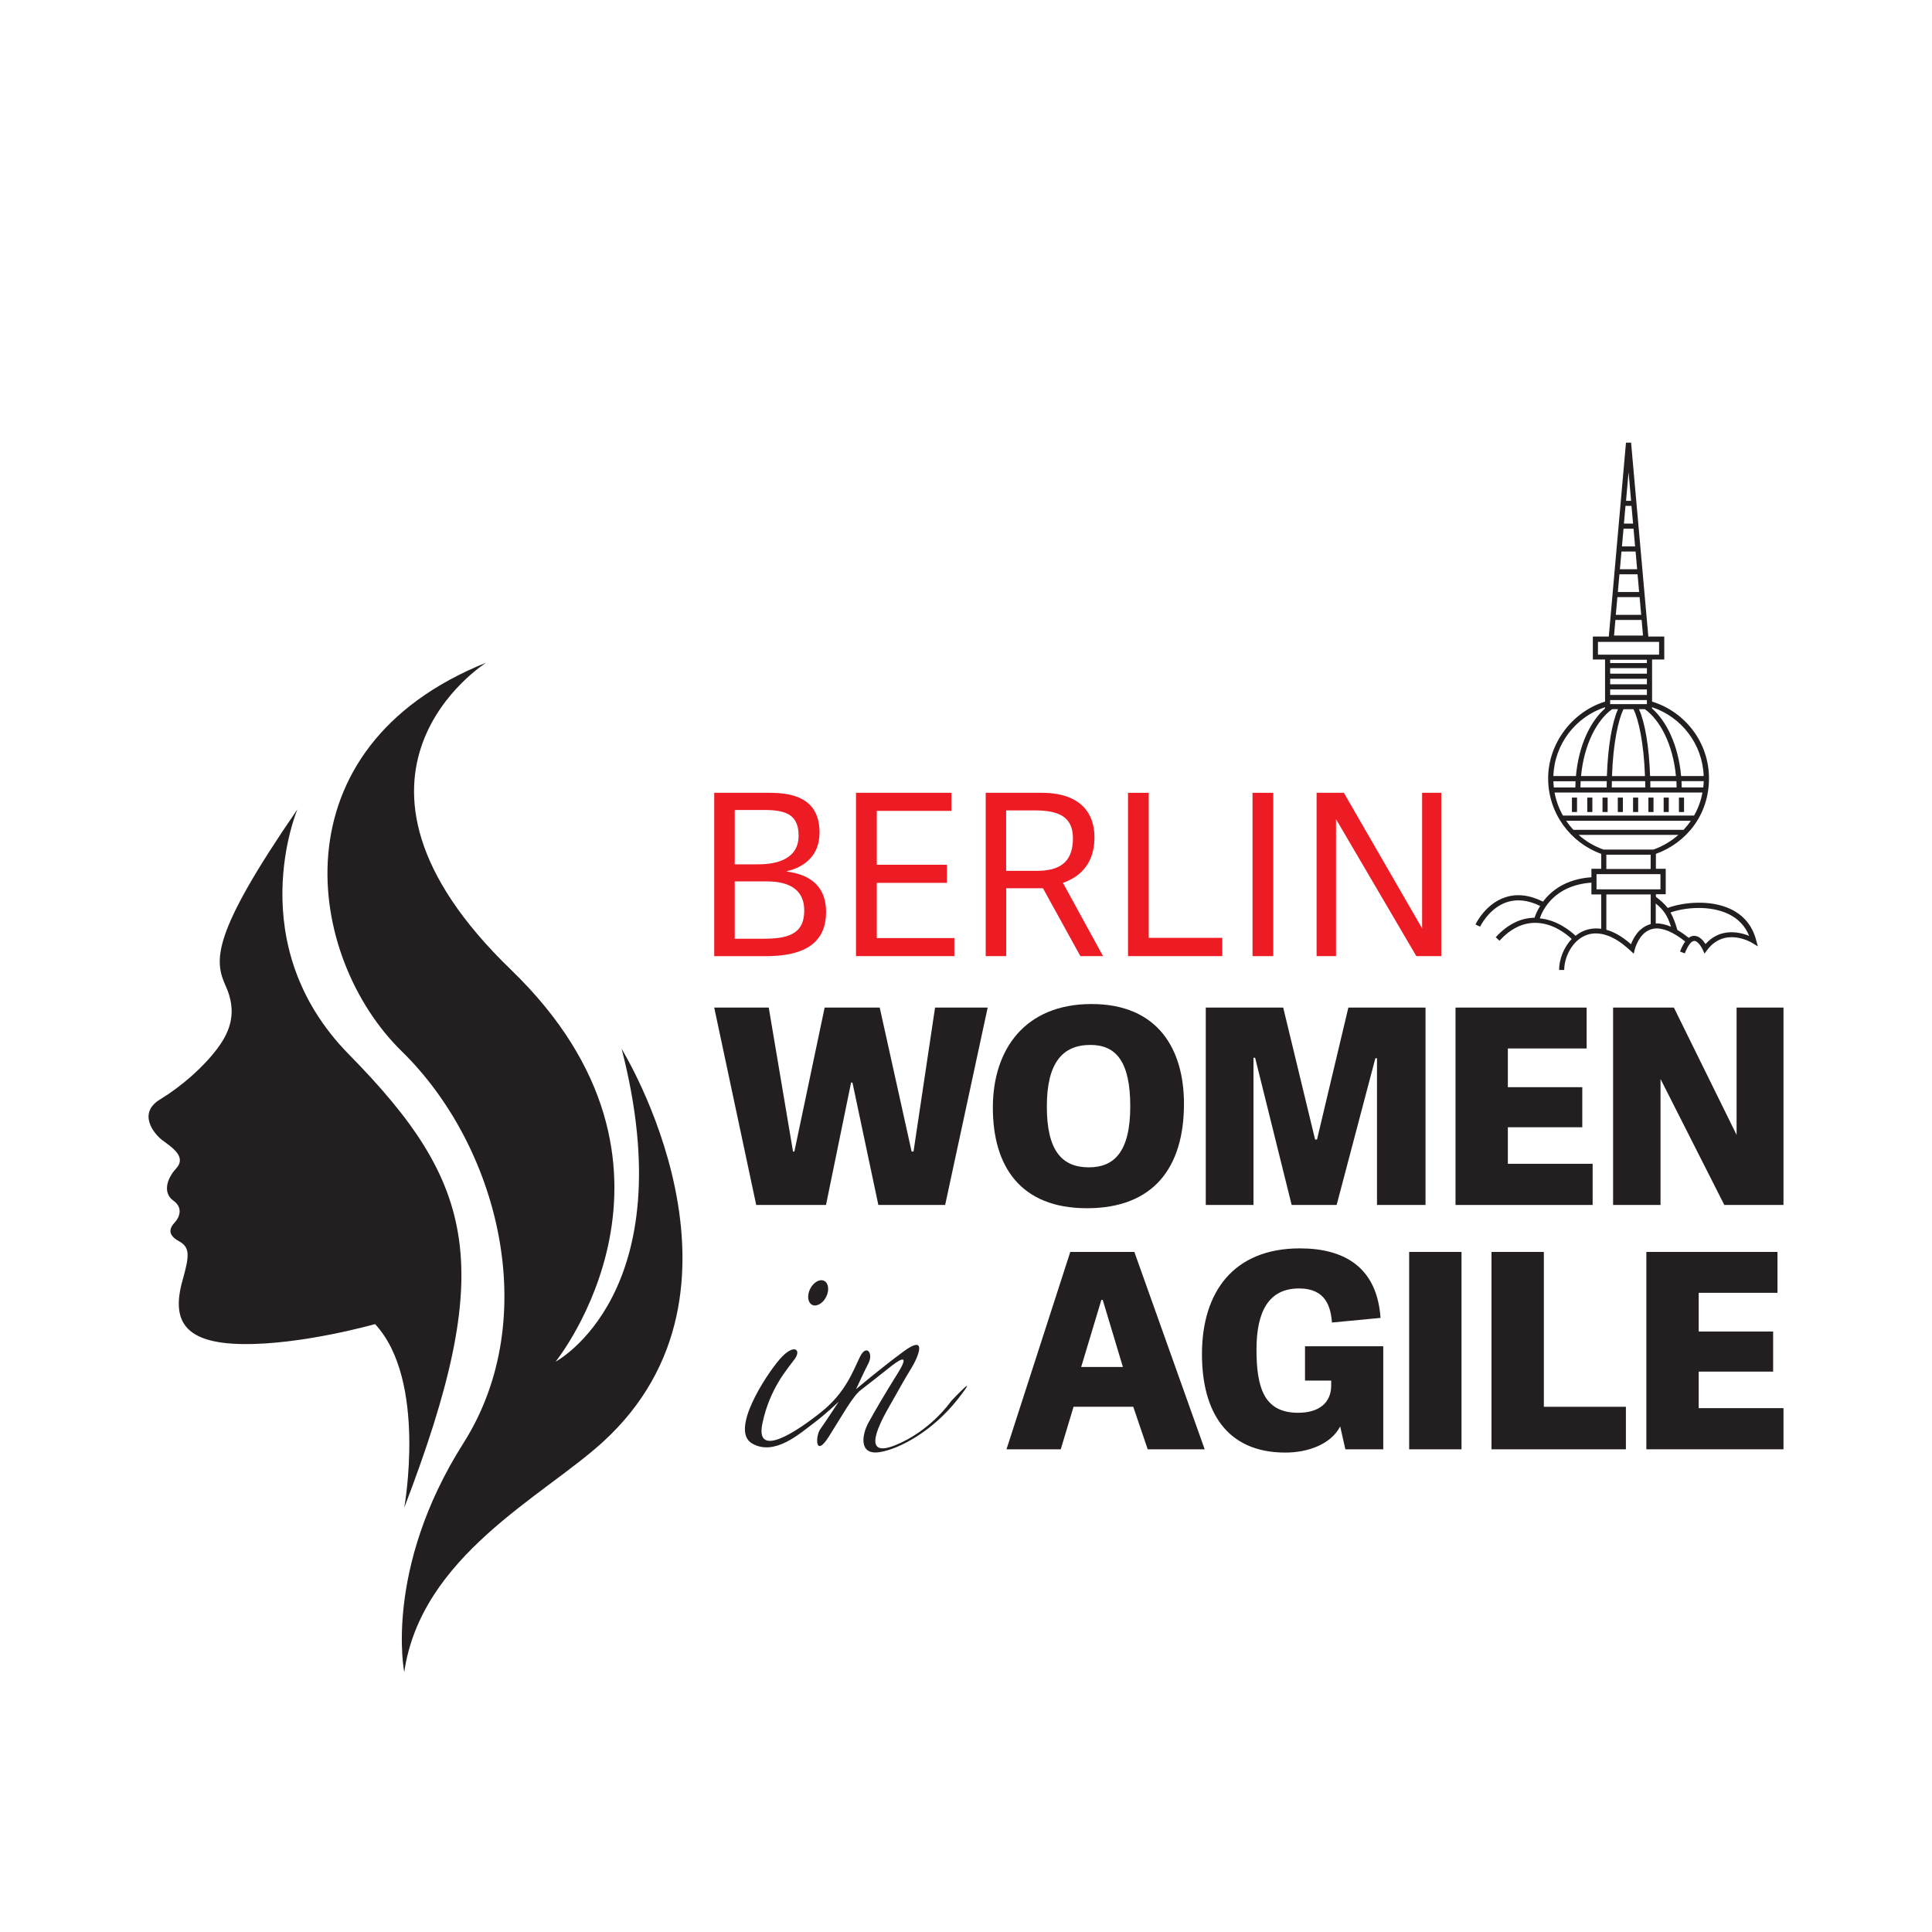 <?xml version="1.0" encoding="utf-8"?>
<svg id="Layer_1" xmlns="http://www.w3.org/2000/svg" version="1.1" viewBox="0 0 283.46 283.46">
  <!-- Generator: Adobe Illustrator 29.1.0, SVG Export Plug-In . SVG Version: 2.1.0 Build 142)  -->
  <defs>
    <style>
      .st0 {
        fill: #231f20;
      }

      .st1 {
        fill: #ed1c24;
      }
    </style>
  </defs>
  <path class="st0" d="M71.37,97.2s-26.15,16.35,3.61,45.09,6.54,57.49,6.54,57.49c0,0,18.94-10.03,9.69-45.88,0,0,21.84,35.31-2.82,57.72-8.84,8.03-26.6,16.68-29.08,33.71,0,0-3.04-15.11,8.68-33.59s5.04-43.74-9.04-57.49-18.81-44.53,12.42-57.04ZM33.11,144.65c1.68,3.72.78,6.54-1.26,9.24s-5.16,5.46-8.4,7.44-.96,4.98.42,6,3.54,2.4,1.98,4.1-1.86,3.7-.42,4.72.96,2.4.18,3.24-1.02,1.8.62,2.7,1.6,2.04.57,5.7c-1.69,5.94.16,9.3,8.84,9.41s19.39-2.93,19.39-2.93c7.67,8.23,4.28,26.94,4.28,26.94,13.53-35.29,10.6-47.46-8.12-66.51-15.94-16.22-7.55-35.96-7.55-35.96-12.69,18.45-12.21,22.19-10.53,25.91Z"/>
  <g>
    <path class="st0" d="M166.43,183.68l10.32,28.96h-8.36l-2.12-6.24h-8.76l-1.88,6.24h-7.96l9.36-28.96h9.4ZM161.79,190.72h-.2l-2.96,9.84h6.12l-2.96-9.84Z"/>
    <path class="st0" d="M196.63,209.28c-1.36,2.64-4.76,3.84-8.04,3.84-8.68,0-12.24-6.08-12.24-14.44,0-9.12,4.64-15.52,14.36-15.52,6.48,0,11.32,2.72,11.84,10.2l-7.12.68c-.2-2.28-.88-5-4.84-5-4.48,0-6.24,3.44-6.24,8.96,0,5.84,1.24,9.28,6.12,9.28,3.12,0,4.84-1.52,4.84-4v-.72h-3.84v-5.04h11.48v15.12h-5.56l-.76-3.36Z"/>
    <path class="st0" d="M214.43,212.64h-7.68v-28.96h7.68v28.96Z"/>
    <path class="st0" d="M226.51,206.4h12.04v6.24h-19.72v-28.96h7.68v22.72Z"/>
    <path class="st0" d="M249.23,206.6h12.44v6.04h-20.12v-28.96h19.24v6h-11.56v5.68h10.92v5.88h-10.92v5.36Z"/>
  </g>
  <g>
    <path class="st0" d="M128.87,176.79l-3.8-17.96h-.2l-3.68,17.96h-10.24l-6.16-28.96h8l3.56,21.12h.2l4.44-21.12h8.08l4.68,21.12h.28l3.16-21.12h7.72l-6.24,28.96h-9.8Z"/>
    <path class="st0" d="M145.67,162.51c0-8.6,4.76-15.2,14.48-15.2s13.56,6.6,13.56,14.64c0,9.36-4.48,15.32-14.24,15.32s-13.8-6.16-13.8-14.76ZM165.83,162.31c0-6.48-2.04-9-5.84-9-4.08,0-6.4,2.6-6.4,9.04s2.2,8.92,6.16,8.92c3.6,0,6.08-2.12,6.08-8.96Z"/>
    <path class="st0" d="M209.15,176.79h-7.12v-21.52h-.24l-5.68,21.52h-6.6l-5.36-21.6h-.24v21.6h-7v-28.96h11.36l4.68,19.36h.28l4.6-19.36h11.32v28.96Z"/>
    <path class="st0" d="M221.23,170.75h12.44v6.04h-20.12v-28.96h19.24v6h-11.56v5.68h10.92v5.88h-10.92v5.36Z"/>
    <path class="st0" d="M252.99,176.79l-9.36-18.48v18.48h-6.96v-28.96h8.92l9.2,18.68v-18.68h6.88v28.96h-8.68Z"/>
  </g>
  <g>
    <path class="st1" d="M104.79,140.28v-23.96h8.24c5.66,0,7.21,2.58,7.21,5.86s-2.15,5.03-4.77,5.63v.07c3.91.5,5.73,2.61,5.73,5.92,0,4.9-3.67,6.49-8.87,6.49h-7.55ZM111.28,126.81c2.61,0,5.89-.73,5.89-4.2,0-2.98-1.72-3.77-5-3.77h-4.37v7.98h3.48ZM111.91,137.73c3.48,0,6.09-.53,6.09-4.14,0-3.18-2.38-4.27-5.43-4.27h-4.77v8.41h4.1Z"/>
    <path class="st1" d="M128.63,137.63h11.39v2.65h-14.43v-23.96h14v2.65h-10.95v7.91h10.29v2.65h-10.29v8.11Z"/>
    <path class="st1" d="M161.82,140.28h-3.31l-5.49-9.96h-5.39v9.96h-3.01v-23.96h8.21c5.96,0,7.75,3.24,7.75,6.52,0,3.61-1.85,5.73-4.63,6.69l5.89,10.76ZM152.09,127.77c3.14,0,5.33-1.06,5.33-4.77,0-3.24-2.18-4.1-5.63-4.1h-4.17v8.87h4.47Z"/>
    <path class="st1" d="M168.54,137.6h10.79v2.68h-13.83v-23.96h3.04v21.28Z"/>
    <path class="st1" d="M186.81,140.28h-3.04v-23.96h3.04v23.96Z"/>
    <path class="st1" d="M207.8,140.28l-11.78-20.09v20.09h-2.85v-23.96h4l11.48,19.89v-19.89h2.81v23.96h-3.67Z"/>
  </g>
  <path class="st0" d="M116.62,199.36c-.98,1.38-3.69,4.28-4.77,9.53s5.16,1.08,8.7-1.77,4.62-6,5.6-8.01,2.01-.54,1.28.88-1.83,3.83-1.83,3.83c0,0,3.46-2.95,6.99-5.55s2.16.78,1.13,2.45-1.52,2.6-3.19,5.53c-1.35,2.36-4.37,7.89.84,5.78s8.16-6.44,8.16-6.44c0,0,4.57-4.87.98-.29s-8.5,7.32-11.5,7.76-2.6-2.51-1.57-4.37,2.26-3.98,4.28-7.22,0-1.82-1.33-.74-2.95,2.31-4.13,3.24-2.65,3.64-4.67,6.83-1.97-.1-1.23-1.13,2.7-4.03,2.7-4.03c0,0-1.87,1.82-3.78,3.24s-5.65,4.82-8.94,2.9,2.06-10.06,4.08-12.38,3.19-1.43,2.21-.05ZM120.93,187.93c-.65-.33-1.57.19-2.06,1.16s-.36,2.02.28,2.35,1.57-.19,2.06-1.16.36-2.02-.28-2.35Z"/>
  <path class="st0" d="M237.36,117.02h.75v2.12h-.75v-2.12ZM232.88,119.14h.75v-2.12h-.75v2.12ZM230.63,119.14h.75v-2.12h-.75v2.12ZM235.12,119.14h.75v-2.12h-.75v2.12ZM241.85,119.14h.75v-2.12h-.75v2.12ZM239.6,119.14h.75v-2.12h-.75v2.12ZM244.09,119.14h.75v-2.12h-.75v2.12ZM246.33,119.14h.75v-2.12h-.75v2.12ZM257.87,138.83l-.8-.49c-.16-.1-4.02-2.39-6.61,1.06l-.38.51-.26-.58c-.15-.33-.7-1.28-1.24-1.28,0,0,0,0-.01,0-.43.01-.93.68-1.38,1.83l-.7-.27c.24-.62.49-1.1.76-1.47-1.76-1.4-3.28-2.04-4.52-1.9h-.04c-.06.01-.11.03-.17.04-.15.03-.3.07-.43.12-.12.05-.23.11-.34.17-.07.04-.15.07-.21.12-.17.11-.32.24-.46.38-.03.03-.05.06-.08.09-.11.12-.22.24-.31.37-.03.04-.05.08-.08.12-.08.12-.16.24-.23.37-.02.04-.04.08-.06.11-.06.12-.12.24-.17.35-.01.03-.03.06-.04.09-.05.11-.09.21-.12.3,0,.02-.02.05-.03.07-.07.21-.11.35-.11.35l-.15.64-.48-.45c-.14-.13-.28-.24-.42-.37-.24-.21-.47-.4-.7-.58-.08-.06-.17-.12-.25-.18-.23-.16-.45-.32-.68-.45-.09-.05-.17-.1-.26-.15-.22-.12-.44-.23-.66-.33-.08-.04-.17-.07-.25-.1-.22-.08-.43-.15-.65-.21-.98-.25-1.91-.21-2.76.15-2.01.86-3.09,3.25-3.09,5.05h-.75c0-1.5.64-3.28,1.85-4.54-.83-.79-2.83-2.37-5.37-2.37-.03,0-.06,0-.09,0-1.84.03-3.57.91-5.14,2.62l-.55-.51c1.71-1.87,3.63-2.83,5.68-2.86,0,0,.01,0,.02,0,.11-.36.36-1,.82-1.73-1.76-.86-3.41-1.05-4.9-.55-2.61.87-3.9,3.56-3.91,3.59l-.68-.32c.06-.12,1.43-3,4.34-3.98,1.71-.58,3.59-.36,5.57.63,1.18-1.58,3.32-3.32,7.1-3.58v-1.24h1.44v-2.19c-4.54-1.64-7.79-5.98-7.79-11.08s3.53-9.78,8.35-11.26v-6.18h-1.79v-3.37h2.34l2.52-28.44h.75l2.53,28.44h2.34v3.37h-1.79v6.18c4.82,1.48,8.35,5.96,8.35,11.26s-3.26,9.44-7.79,11.08v2.19h1.44v3.73h-1.44v.38c.74.56,1.28,1.06,1.73,1.63,2.21-.82,6.21-1.27,9.24.17,1.92.92,3.17,2.43,3.73,4.52l.24.9ZM249.96,114.61h-3.25c.02.3.02.61.03.92h3.16c.04-.3.06-.61.07-.92ZM242.38,103.76v.18c2.12,1.86,3.86,5.36,4.27,9.92h3.31c-.16-4.72-3.29-8.69-7.58-10.1ZM236.24,98.03v.81h5.39v-.81h-5.39ZM241.63,97.28v-.48h-5.39v.48h5.39ZM236.24,99.59v.81h5.39v-.81h-5.39ZM236.24,101.15v.81h5.39v-.81h-5.39ZM236.24,102.71v.6h5.39v-.6h-5.39ZM238.19,104.06c-.71,1.46-1.51,4.78-1.68,9.81h4.84c-.18-5.02-.97-8.35-1.68-9.81h-1.48ZM236.49,114.61c0,.3,0,.61-.01.92h4.91c0-.31,0-.62-.01-.92h-4.89ZM242.11,113.86h3.78c-.44-4.7-2.37-8.25-4.56-9.81h-.86c.87,1.93,1.48,5.45,1.63,9.81ZM242.13,114.61c0,.3,0,.61.01.92h3.85c0-.31-.01-.62-.03-.92h-3.83ZM238.56,73.48h.75l-.37-4.21-.37,4.21ZM238.26,76.82h1.34l-.23-2.6h-.88l-.23,2.6ZM237.96,80.17h1.94l-.23-2.6h-1.47l-.23,2.6ZM237.67,83.52h2.53l-.23-2.6h-2.07l-.23,2.6ZM237.37,86.86h3.12l-.23-2.6h-2.66l-.23,2.6ZM237.07,90.21h3.72l-.23-2.6h-3.26l-.23,2.6ZM236.8,93.25h4.26l-.2-2.29h-3.85l-.2,2.29ZM235.49,96.05h7.93v-1.87h-8.97v1.87h1.04ZM231.97,113.86h3.79c.15-4.36.76-7.88,1.63-9.81h-.86c-2.19,1.55-4.12,5.11-4.56,9.81ZM231.91,114.61c-.02.3-.02.61-.03.92h3.85c0-.31,0-.62.01-.92h-3.83ZM227.91,113.86h3.31c.41-4.57,2.15-8.06,4.27-9.92v-.18c-4.29,1.41-7.42,5.38-7.58,10.1ZM227.97,115.54h3.16c0-.31.01-.62.03-.92h-3.25c.01.31.03.62.07.92ZM229.32,119.66h19.23c.59-1.03,1.01-2.17,1.23-3.38h-21.7c.23,1.21.65,2.34,1.23,3.38ZM230.85,121.75h16.16c.39-.42.75-.86,1.07-1.33h-18.3c.32.47.68.92,1.07,1.33ZM235.28,124.65h7.3c1.36-.48,2.61-1.22,3.67-2.16h-14.64c1.06.94,2.3,1.68,3.67,2.16ZM235.68,125.4v2.1h6.5v-2.1h-6.5ZM234.93,131.23h-1.44v-1.73c-5.47.39-7.16,4.01-7.57,5.24,2.52.25,4.44,1.79,5.25,2.56.35-.28.72-.52,1.14-.7.69-.29,1.57-.48,2.62-.33v-5.03ZM242.18,131.23h-6.5v5.18c1.06.3,2.28.94,3.62,2.13.12-.33.32-.77.6-1.2.01-.02.02-.03.03-.05.08-.12.17-.25.27-.37.03-.04.06-.07.09-.11.08-.1.17-.2.27-.29.05-.05.1-.09.15-.13.09-.08.18-.16.28-.23.06-.05.13-.09.19-.13.1-.06.2-.12.31-.18.07-.04.15-.07.23-.1.07-.03.13-.07.21-.09.05-.02.1-.02.15-.04.04-.01.07-.03.11-.04v-4.35ZM242.93,130.48h.69v-2.23h-9.38v2.23h8.69ZM245.17,135.97c-.54-1.69-1.1-2.48-2.24-3.41v2.93c.69-.03,1.44.13,2.24.48ZM256.63,137.31c-.58-1.45-1.61-2.53-3.06-3.22-2.76-1.31-6.39-.95-8.48-.21.38.65.69,1.45,1.01,2.56.53.31,1.09.7,1.66,1.16.25-.19.51-.29.79-.3.78,0,1.35.69,1.68,1.21,2.19-2.45,5.03-1.75,6.41-1.2Z"/>
</svg>